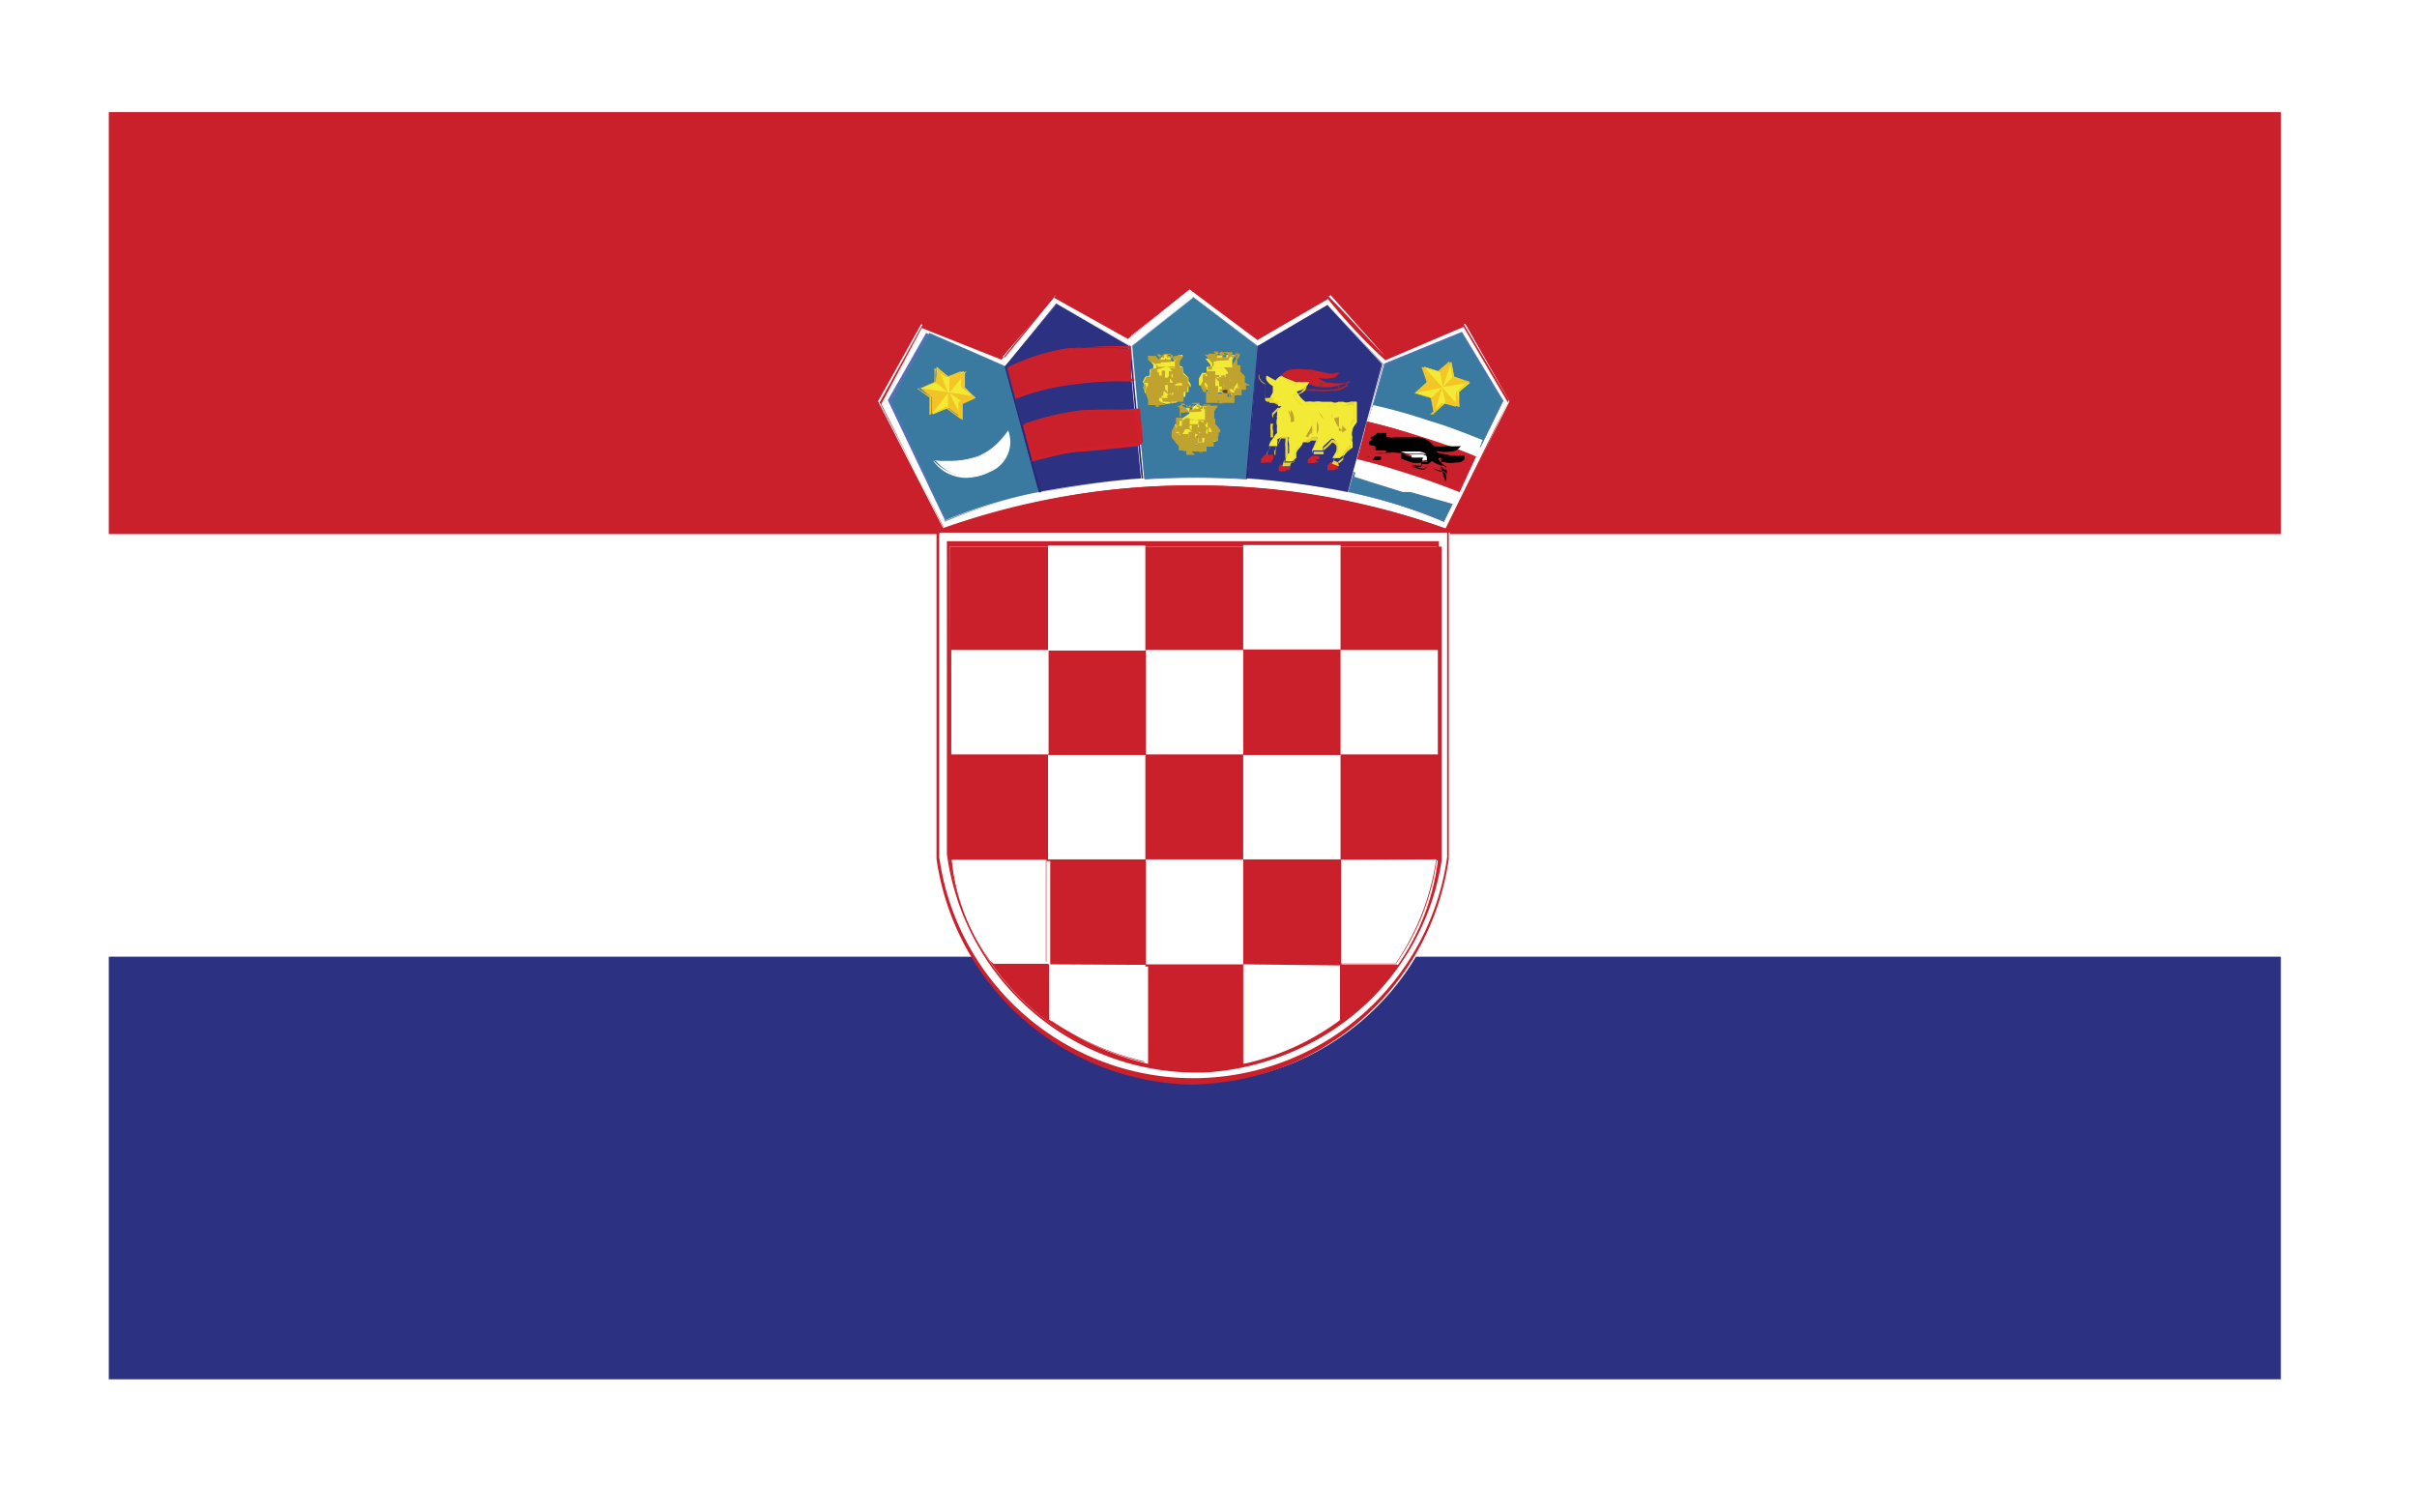 <svg xmlns="http://www.w3.org/2000/svg" xmlns:xlink="http://www.w3.org/1999/xlink" viewBox="0 0 44.21 27.66"><defs><clipPath id="clip-path"><rect x="1.99" y="2.05" width="39.73" height="23.18" fill="none"/></clipPath></defs><g id="Layer_2" data-name="Layer 2"><g id="Flags"><rect width="44.21" height="27.66" fill="#fff"/><g id="CROATIA"><g clip-path="url(#clip-path)"><rect x="1.99" y="9.77" width="39.73" height="7.73" fill="#fff"/><rect x="1.99" y="17.5" width="39.73" height="7.73" fill="#2c3281"/><rect x="1.99" y="2.05" width="39.73" height="7.72" fill="#ca202b"/><g clip-path="url(#clip-path)"><path d="M17.25,9.66a13.62,13.62,0,0,1,4.54-.78,13.39,13.39,0,0,1,4.66.79l1.16-2.33L26.8,5.92l-1.46.6s-1-1.12-1-1.12L23,6.19,21.8,5.26l-1.15.91L19.31,5.4l-1,1.16-1.46-.63-.79,1.41Z" fill="#fff"/><path d="M26.47,9.71h0a13.76,13.76,0,0,0-4.62-.79,13.61,13.61,0,0,0-4.56.78l-1.2-2.34.79-1.43,1.5.61.94-1.15,1.38.76,1.11-.91L23,6.16l1.26-.78c.43.43,1,1.08,1.06,1.11s1-.44,1.43-.6l.85,1.43L26.47,9.71ZM16.86,6l-.74,1.39,1.15,2.29a13.11,13.11,0,0,1,4.52-.8,13.8,13.8,0,0,1,4.65.79l1.14-2.31-.81-1.38-1.43.61a10,10,0,0,1-1.05-1.12L23,6.22l-1.26-.94-1.11.92-1.38-.77-.93,1.15L16.86,6Z" fill="#ca202b"/><path d="M24.66,9l.67-2.34,1.41-.58.75,1.26L26.41,9.54A9.63,9.63,0,0,0,24.66,9Z" fill="#3a7aa0"/><path d="M26.42,9.55h0A8.94,8.94,0,0,0,24.66,9l.66-2.35,1.42-.58.76,1.26-1.08,2.2Zm.31-3.45-1.4.58L24.67,9a9.09,9.09,0,0,1,1.74.52l1.07-2.18L26.73,6.1Z" fill="#5271b5"/><path d="M20.93,8.76l-.22-2.43,1.12-.89L23,6.33,22.8,8.76a16.63,16.63,0,0,0-1.87,0Z" fill="#3a7aa0"/><path d="M22.81,8.77h0a14.56,14.56,0,0,0-1.87,0L20.7,6.33l1.12-.9,1.19.9-.2,2.44Zm-1-3.33-1.11.9.23,2.41a16.29,16.29,0,0,1,1.85,0L23,6.33l-1.18-.89Z" fill="#5271b5"/><path d="M17.31,9.54,16.25,7.32,17,6.09l1.46.64L19,9a9.09,9.09,0,0,0-1.72.52Z" fill="#3a7aa0"/><path d="M17.3,9.55,16.24,7.32l.7-1.23,1.47.63L19,9a10.11,10.11,0,0,0-1.73.53ZM17,6.1l-.69,1.23,1,2.2A9.29,9.29,0,0,1,19,9L18.4,6.73,17,6.1Z" fill="#5271b5"/><path d="M17.08,8.42a1.76,1.76,0,0,0,.83-.07,1.27,1.27,0,0,0,.53-.48.59.59,0,0,1-.33.76.8.8,0,0,1-1-.21Z" fill="#fff"/><path d="M17.7,8.74a.74.74,0,0,1-.63-.31h.27a1.53,1.53,0,0,0,.56-.09,1.1,1.1,0,0,0,.51-.44h0a1,1,0,0,1-.5.45,1.64,1.64,0,0,1-.83.08.87.87,0,0,0,1,.2.6.6,0,0,0,.35-.58.53.53,0,0,1-.34.58.88.88,0,0,1-.42.11Z" fill="#fff"/><path d="M22.14,6.71l-.07,0v.11l-.08,0-.06.1,0,0s0,.07,0,.07l0,0,0,.06h.06v.07h.08l.08.06v0h.15l.21,0,0,0V7.23h.11v-.1h.06V7h0V7l0,0V6.87l-.08-.08,0-.11-.06,0V6.58l.06-.09v0h-.06l-.05,0h-.06v0l0,.05h-.07V6.5l-.1,0-.08.06v.07h0l0-.07-.08,0h-.05v0l.09.11Z" fill="#f3ea36"/><path d="M22.36,7.37l-.15,0v0l-.07,0h-.08l0-.08h0l0-.14,0,0,0,0L22,6.85l.09,0,0-.09.08,0V6.64l-.07-.08V6.47h.06l.08,0,0,.07V6.51l.1-.08.12.05v.09l0,0v0s0,0,.07-.06l0,0h.08v.06l-.07.1v.06s0,0,0,0l0,.13.08.07.05.17-.07,0,0,.08-.08,0v.08l-.13,0,0,0,0,0-.24,0Zm-.05,0,.07,0,.2,0V7.23l.13,0V7.13l.08,0,0-.08.08,0L22.77,7V6.88l-.08-.08,0-.12c-.06,0-.06,0-.06,0V6.58l.06-.1h0l0,0-.06,0,0,.05-.09,0,0-.09-.09,0-.06,0v.06h0l-.06,0-.06-.07-.07,0v0l.07.1v.07l-.07,0v.1l-.09,0L22,7S22,7,22,7s0,0,0,0l0,.07h0l0,.09h.07l.09.06v0Z" fill="#c0a22e"/><path d="M22.73,7.13v0Z" fill="none"/><path d="M22.78,7l0,0Z" fill="none"/><path d="M22,7h.09l0,.08,0,0v.14h0V7.18h.07v.14h.09l0,0h.05l0,0v0l0,0,0,.06h.06l0,0,0-.07.09,0,0,.06h0l0-.07V7l.07-.08h.09v0l-.09-.08,0-.12-.05,0h-.08l.07.09v0l0,0V7h-.06v.08l0,0v.07s-.05.05-.05.05h-.07l0,0V7.14h0V7.06l-.05,0V7l0,0V7l0,0V6.84h0l0,0v0l0,0h-.06l-.06,0v.11l-.07,0L22,7Z" fill="#c0a22e"/><path d="M22.22,7.35V7.18l-.05,0v.07l-.05,0,0-.16L22.05,7,22,7l0,0,0-.12.08,0s0-.08,0-.09l.07,0h.08l0,.1h0l0,0h0l0,0v.09l-.09,0L22,7h.1l0,.09,0,.18V7.18l.09,0,0,.14h.07v0Zm.29,0c-.06-.07-.06-.08-.06-.08l0,0h0v0l0,0,.05.07,0,0h0V7.21h0l0,0h-.09c-.06,0-.06,0-.06-.06V7.14s0,0,0-.07l-.05,0V7h0V7s0,0,0-.11v0h.06l0,0h-.07v.07l.08.07V7h0a.19.19,0,0,1,0,.07s0,.07,0,.07l0,0h.05s0,0,0,0,0-.07,0-.07l0,0V7s0,0,.08,0l0-.2,0-.07.07,0,.08,0,0,.12.09.08v0l-.1,0L22.64,7v.12h0s0,0,0,.06l-.05,0-.05-.06-.06,0,.06.08-.07,0ZM22.57,7v.07l0,0c0,.06,0,.08,0,.08l.09-.06,0,0h0V7Zm0-.33-.06,0,.07,0,0,.22,0,0,.1,0-.1-.09,0-.12,0,0Z" fill="#c0a22e"/><path d="M22.33,7.13l.05,0v0h.07s0,0,0,0h0v.06h.11s0,0,0,0l-.1,0-.07,0Z" fill="#614022"/><path d="M22.31,7.18l0-.06.05,0,0-.06h.07l0,0v.05h.1s0,0-.12,0l-.08.06Z" fill="#c0a22e"/><path d="M22.61,6.81l-.07.05,0,.07h0l-.07-.07h-.07l0,.09h0l-.08-.08v0h.18V6.75l-.05,0h.1l0,0v.08h.15Z" fill="#c0a22e"/><path d="M22.31,7h0l-.09-.1v0h.2l0-.06h0s0,0,.08,0h.07l-.09.06v.06l.18,0-.09.14h0l-.06-.08h-.06s0,.07,0,.08Zm.08-.14-.19,0,.1.08s0,0,0-.08h.06Z" fill="#c0a22e"/><path d="M22.28,6.86h0v0s0,0,0,0h0v0h0Z" fill="#614022"/><path d="M22.48,6.85h0a0,0,0,0,1,0,0h0v0h0v0s0,0,0,0Z" fill="#614022"/><path d="M22.2,6.73h0l0,0a.42.42,0,0,1,.17,0,.77.77,0,0,1,.22,0,.75.75,0,0,1-.2,0,.48.48,0,0,0-.18,0Z" fill="#c0a22e"/><polygon points="22.21 6.58 22.16 6.58 22.09 6.5 22.12 6.51 22.17 6.53 22.21 6.58" fill="#c0a22e"/><polygon points="22.25 6.61 22.16 6.61 22.03 6.48 22.19 6.52 22.25 6.61 22.25 6.61" fill="#c0a22e"/><polygon points="22.54 6.55 22.66 6.46 22.62 6.46 22.57 6.5 22.52 6.51 22.54 6.55" fill="#c0a22e"/><polygon points="22.54 6.55 22.66 6.46 22.62 6.46 22.57 6.5 22.52 6.51 22.54 6.55" fill="none"/><polygon points="22.46 6.57 22.27 6.58 22.28 6.56 22.35 6.55 22.35 6.52 22.38 6.52 22.39 6.55 22.46 6.56 22.46 6.57" fill="#c0a22e"/><polygon points="22.25 6.6 22.26 6.55 22.35 6.53 22.31 6.56 22.36 6.55 22.36 6.53 22.46 6.54 22.48 6.57 22.47 6.59 22.25 6.6 22.25 6.6" fill="#c0a22e"/><polygon points="22.45 6.5 22.39 6.5 22.39 6.47 22.45 6.5" fill="#c0a22e"/><polygon points="22.45 6.5 22.39 6.5 22.39 6.47 22.45 6.5" fill="none"/><polygon points="22.34 6.47 22.34 6.5 22.27 6.52 22.34 6.47" fill="#c0a22e"/><polygon points="22.34 6.47 22.34 6.5 22.27 6.52 22.34 6.47" fill="none"/><polygon points="21.98 7.11 22.01 7.03 21.99 6.98 21.96 7.06 21.98 7.11" fill="#c0a22e"/><polygon points="21.98 7.11 22.01 7.03 21.99 6.98 21.96 7.06 21.98 7.11" fill="none"/><polygon points="22.05 7.16 22.09 7.07 22.01 7.14 22.05 7.16" fill="#c0a22e"/><polygon points="22.05 7.18 22 7.16 22.07 7.05 22.03 7.15 22.05 7.16 22.03 7.15 22.07 7.05 22.05 7.18 22.05 7.18" fill="#c0a22e"/><polygon points="21.09 6.74 21.03 6.76 21.03 6.87 20.95 6.89 20.9 6.99 20.93 7.02 20.91 7.1 20.93 7.12 20.94 7.19 21 7.19 21.02 7.27 21.1 7.28 21.17 7.33 21.18 7.37 21.27 7.37 21.33 7.39 21.53 7.36 21.56 7.32 21.56 7.26 21.68 7.26 21.69 7.17 21.74 7.17 21.74 7.06 21.79 7.07 21.77 7.01 21.74 6.97 21.74 6.91 21.65 6.82 21.63 6.71 21.57 6.69 21.57 6.61 21.63 6.52 21.63 6.49 21.57 6.49 21.52 6.52 21.47 6.53 21.47 6.55 21.48 6.61 21.42 6.61 21.41 6.53 21.32 6.48 21.23 6.54 21.22 6.61 21.18 6.62 21.14 6.56 21.06 6.53 21.02 6.53 21.02 6.58 21.1 6.68 21.09 6.74" fill="#f3ea36"/><path d="M21.32,7.41l-.16,0v0l-.07,0H21l0-.09h0l-.05-.14a.17.17,0,0,0,0-.05l0,0,.06-.1.09,0,0-.09.07,0V6.68L21,6.59V6.51h.06l.08,0,.06.07V6.54l.1-.07.11,0v.1l0,0v0s0,0,.07-.06l0,0h.08v0l-.07.1v.07s0,0,0,0l0,.13.08.08.06.16-.08,0,0,.09h-.07v.08l-.12,0v0l0,.06-.23,0Zm-.05-.06.06,0,.2,0,0,0v0l.12,0V7.17l.07,0,0-.09h.07L21.73,7V6.91l-.09-.07,0-.12-.06,0V6.61l.07-.1h-.05l0,0h-.07c0,.06,0,.06,0,.07h-.08l0-.09-.09,0s-.06,0-.07,0,0,.06,0,.06v0h0l-.07-.07-.06,0,0,0,.07.09v.08l-.08,0,0,.09-.1,0,0,.09s0,0,0,.09v0l0,.07h0l0,.09h.07l.1.06v0Z" fill="#c0a22e"/><path d="M21.69,7.16l0-.06Z" fill="none"/><path d="M21.73,7.06l0,0Z" fill="none"/><path d="M20.93,7H21v.08l0,0v.16h0V7.22h.07v.16h.07s0,0,0,0h0l0,0,0,0,0,0,0,.06h.06l0,0V7.24l.08,0,0,.06h0s0-.07,0-.07V7.05L21.64,7h.09v0l-.09-.08,0-.11-.05,0v0H21.5l.06.08v.06h0V7h-.07V7.1l0,0,0,.08s0,0,0,0h-.07l-.05,0V7.17h0l0-.06,0,0V7l-.06,0V7h0v-.1h0l0,0V6.78l0,0h0l-.06,0v.11L21,6.9,20.91,7Z" fill="#c0a22e"/><path d="M21.17,7.39V7.21l-.05,0V7.3l-.05,0,0-.17L21,7l-.08,0,0,0,.05-.11.08,0a.25.25,0,0,1,0-.08l.07,0h.08l0,.1,0,0,0,0h0l-.05,0v.1l-.09,0,0,.08H21l0,.1,0,.18V7.21l.09,0,0,.14v0l.08,0v0Zm.29,0-.06-.07h0v0l.05,0,0,.07,0,0h0l0-.09.1-.07,0,0h0V7.05l0,0-.06,0s0,.07,0,.07l-.05,0c0,.09,0,.09,0,.09l0,0h-.08l-.07-.06V7.17s0,0-.05-.06l0,0V7h0V7s0,0,0-.12v0h.06l0,0h-.07s0,.06,0,.07l.08.06v.05l0,0a.21.21,0,0,1,0,.06.12.12,0,0,1,.05.08l0,0h0s0,0,0,0,0-.06,0-.06l0,0V7s0,0,.09,0l0-.2-.06-.07.07,0h.08l0,.12.08.09V7l-.1,0-.06.08v.12h0l0,.06h0l-.05,0,0-.07-.07.06.06.08-.07,0Zm.1-.67-.06,0,.07,0,0,.22,0,0,.1,0-.1-.09,0-.12Z" fill="#c0a22e"/><path d="M21.29,7.16l.05,0v0l-.05,0h.12l0,0,0,0v0h.1v0l-.11,0-.07,0Z" fill="#614022"/><path d="M21.26,7.21l0,0,0,0v0h0l.05,0h0l0,0v0h.1s0,0-.13,0l-.08,0Z" fill="#c0a22e"/><path d="M21.56,6.85l-.07.05,0,.07h0l-.06-.08h-.07l0,.1h0l-.07-.07,0,0h.18V6.78h.06l0,0v.07h.21Z" fill="#c0a22e"/><path d="M21.27,7h0l-.09-.09,0,0h.2V6.79h0s0,0,.08,0h.06l-.09.06v.06l.18,0L21.46,7h0l-.06-.08h0l0,.08Zm.07-.13h-.19l.1.09a.41.41,0,0,0,0-.09h.05Z" fill="#c0a22e"/><path d="M21.24,6.89h0v0h-.05v0Z" fill="#614022"/><path d="M21.43,6.88h0v0h0v0Z" fill="#614022"/><path d="M21.15,6.76h0v0l.18-.05a.71.71,0,0,1,.21,0,.68.68,0,0,1-.2,0l-.18,0Z" fill="#c0a22e"/><polygon points="21.17 6.62 21.12 6.62 21.04 6.54 21.08 6.54 21.13 6.57 21.17 6.62" fill="#c0a22e"/><polygon points="21.2 6.64 21.12 6.64 20.98 6.51 21.14 6.54 21.2 6.64 21.2 6.64" fill="#c0a22e"/><polygon points="21.49 6.59 21.61 6.5 21.57 6.49 21.52 6.53 21.47 6.54 21.49 6.59" fill="#c0a22e"/><polygon points="21.49 6.59 21.61 6.5 21.57 6.49 21.52 6.53 21.47 6.54 21.49 6.59" fill="none"/><polygon points="21.42 6.61 21.23 6.61 21.23 6.59 21.3 6.58 21.31 6.56 21.33 6.56 21.34 6.58 21.41 6.59 21.42 6.61" fill="#c0a22e"/><polygon points="21.21 6.63 21.21 6.59 21.3 6.57 21.26 6.59 21.32 6.59 21.32 6.57 21.42 6.58 21.43 6.61 21.42 6.62 21.21 6.63 21.21 6.63" fill="#c0a22e"/><polygon points="21.41 6.53 21.34 6.54 21.34 6.5 21.41 6.53" fill="#c0a22e"/><polygon points="21.41 6.53 21.34 6.54 21.34 6.5 21.41 6.53" fill="none"/><polygon points="21.3 6.5 21.29 6.54 21.23 6.54 21.3 6.5" fill="#c0a22e"/><polygon points="21.3 6.5 21.29 6.54 21.23 6.54 21.3 6.5" fill="none"/><polygon points="20.94 7.15 20.97 7.07 20.94 7.01 20.91 7.09 20.94 7.15" fill="#c0a22e"/><polygon points="20.94 7.15 20.97 7.07 20.94 7.01 20.91 7.09 20.94 7.15" fill="none"/><polygon points="21 7.19 21.04 7.1 20.96 7.17 21 7.19" fill="#c0a22e"/><polygon points="21.01 7.22 20.96 7.19 21.03 7.09 20.98 7.19 21 7.19 20.98 7.18 21.03 7.09 21.01 7.22 21.01 7.22" fill="#c0a22e"/><path d="M22.82,8.75,23,6.33l1.28-.75,1,1.08L24.65,9a15.62,15.62,0,0,0-1.83-.25Z" fill="#2c3281"/><path d="M24.65,9h0a12.13,12.13,0,0,0-1.82-.25L23,6.33l1.29-.75,1,1.08L24.65,9Zm-.34-3.42L23,6.33l-.21,2.42A12.13,12.13,0,0,1,24.64,9l.66-2.34-1-1.07Z" fill="#2b2876"/><path d="M21.63,7.65l-.06,0v.11l-.08,0,0,.1,0,0,0,.08,0,0,0,.07h.05v.07l.08,0,.09.05v0h.09l.06,0,.2,0,0,0V8.17h.12V8.08h.06V8h0v0l0,0V7.82l-.09-.09,0-.11-.05,0V7.52l.06-.09v0h-.06l0,0H22v0l0,0H22V7.44l-.1-.05-.09.06v.07h-.05l0-.06-.08,0h0v0l.08.1Z" fill="#f3ea36"/><path d="M21.86,8.32l-.16,0V8.24l-.06,0-.08,0,0-.08h0L21.43,8V7.89l.05-.1.09,0,0-.09.08,0v0l-.07-.09V7.41h.05l.09,0,0,.07V7.45l.1-.08.12,0v.09h0l0,0s0,0,.08-.06l0,0h.09v0l-.07.1v.06h0l0,.13.08.08.06.16-.07,0,0,.08-.08,0v.08l-.13,0v0l0,.06-.23,0Zm-.05-.06.06,0,.2,0,0,0V8.17l.13,0V8.07h.08l0-.09.07,0-.06,0V7.82l-.08-.08,0-.12s0,0,0,0V7.52l.07-.1h-.05l0,0H22l0,.06-.08,0,0-.09-.08,0-.06,0v.06h0l-.06,0-.06-.07-.07,0,0,0,.08.09v.08l-.07,0v.09l-.09,0,0,.09s0,0,0,.07,0,0,0,0l0,.07h0l0,.08h.06l.09.06v0l.07,0Z" fill="#c0a22e"/><path d="M22.23,8.07l0-.06Z" fill="none"/><path d="M22.28,8l0,0Z" fill="none"/><path d="M21.47,7.92h.1V8l0,0v.15l0,0V8.13h.07v.12h0v0h.08l0,0h0l0,0v0l0,0,0,.06h.06l0,0,0-.07.08-.05,0,.06h0l0-.07V8l.07-.08h.09v0l-.09-.08,0-.12-.05,0H22l.06.08v.06h0v.15h-.07V8l0,0,0,.08,0,0h-.07l0,0V8.08h0V8l-.06,0v0l0,0v0h0s0-.1,0-.1h0l0,0v0l0,0h-.07l-.05,0v.11l-.08,0-.05.09Z" fill="#c0a22e"/><path d="M21.72,8.3V8.12l-.05,0v.07l-.06,0V8l-.05-.1-.08,0,0,0,.05-.11.09,0a.25.25,0,0,1,0-.08s.06-.05.06-.06h.08l0,.1,0,0,0,0h0l0,0s0,0,0,.1l-.08,0-.05.09h.11l0,.09,0,.18V8.12l.09,0,0,.14h.08v0l-.11,0Zm.28,0-.06-.08,0,.07-.05,0h0l0,0v0l0,0v0l0,0,.06,0,0,.07,0,0h0l0-.09.1-.06,0,0h0V8l0,0-.05,0V8l0,.05c0,.09,0,.09-.05.09s0,0,0,0h-.09l-.07-.06V8.08s0,0,0-.07l0,0V8h0v0s0,0,0-.12v0h.06l0,0h-.06v.06s0,0,0,.06h0V8h0a.25.25,0,0,1,0,.07s0,.08,0,.08l0,0H22c0-.05,0-.05,0-.05S22,8,22,8l0,0V7.93s0,0,.09,0l0-.2,0-.07.06,0h.08l0,.13.09.07v.05l-.11,0L22.14,8v.12h0l0,.06,0,0-.05-.07L22,8.16l.05.08-.07,0Zm.1-.67-.06,0,.07.05,0,.22,0,0,.11,0-.11-.09,0-.12Z" fill="#c0a22e"/><path d="M21.83,8.07l.05,0V8h-.05l0,0H22s0,0,0,0l0,0V8l.1,0v0l-.11,0-.07,0Z" fill="#614022"/><path d="M21.8,8.12l0,0,.06,0,0,0h0l.05,0h0l0,0V8H22s0,0-.12,0l-.09,0Z" fill="#c0a22e"/><path d="M22.1,7.76l-.06,0,0,.07h0l-.06-.08h-.07l0,.1h0l-.08-.08,0,0h.18V7.69h.06l0,0v.07h.21Z" fill="#c0a22e"/><path d="M21.81,7.91h0l-.09-.09,0-.06h.2l0-.06h0s0,0,.08,0H22l-.09.06v.06l.19,0-.1.15h0l-.07-.08h0s0,.07,0,.07l0,0Zm.08-.13h-.2l.11.09a.42.42,0,0,1,0-.09h.06Z" fill="#c0a22e"/><path d="M21.78,7.8h0v0h0v0Z" fill="#614022"/><path d="M22,7.79h0v0h0v0Z" fill="#614022"/><path d="M21.69,7.68l0,0v0l.18,0a.7.7,0,0,1,.21,0,.69.69,0,0,1-.2,0,.37.37,0,0,0-.18,0Z" fill="#c0a22e"/><polygon points="21.71 7.53 21.66 7.53 21.58 7.44 21.62 7.45 21.68 7.48 21.71 7.53" fill="#c0a22e"/><polygon points="21.75 7.54 21.66 7.54 21.53 7.42 21.68 7.45 21.75 7.54 21.75 7.54" fill="#c0a22e"/><polygon points="22.03 7.5 22.15 7.41 22.11 7.4 22.07 7.44 22.01 7.44 22.03 7.5" fill="#c0a22e"/><polygon points="22.03 7.5 22.15 7.41 22.11 7.4 22.07 7.44 22.01 7.44 22.03 7.5" fill="none"/><polygon points="21.96 7.51 21.77 7.52 21.77 7.5 21.85 7.49 21.85 7.47 21.87 7.47 21.89 7.49 21.96 7.5 21.96 7.51" fill="#c0a22e"/><polygon points="21.75 7.54 21.75 7.5 21.84 7.48 21.8 7.5 21.86 7.5 21.85 7.48 21.96 7.48 21.98 7.51 21.96 7.53 21.75 7.54 21.75 7.54" fill="#c0a22e"/><polygon points="21.95 7.44 21.89 7.44 21.88 7.41 21.95 7.44" fill="#c0a22e"/><polygon points="21.95 7.44 21.89 7.44 21.88 7.41 21.95 7.44" fill="none"/><polygon points="21.84 7.41 21.84 7.44 21.77 7.45 21.84 7.41" fill="#c0a22e"/><polygon points="21.84 7.41 21.84 7.44 21.77 7.45 21.84 7.41" fill="none"/><polygon points="21.48 8.06 21.51 7.98 21.48 7.92 21.45 8 21.48 8.06" fill="#c0a22e"/><polygon points="21.48 8.06 21.51 7.98 21.48 7.92 21.45 8 21.48 8.06" fill="none"/><polygon points="21.55 8.1 21.58 8 21.51 8.09 21.55 8.1" fill="#c0a22e"/><polygon points="21.55 8.13 21.5 8.1 21.57 8 21.52 8.1 21.55 8.1 21.53 8.1 21.57 7.99 21.55 8.13 21.55 8.13" fill="#c0a22e"/><path d="M23.14,8.32l-.07.08v.06h.13s.06,0,.06,0,0,0,0-.07Z" fill="#ca202b"/><path d="M23.07,8.47V8.4l.07-.08.15,0v.07h0a.08.08,0,0,1-.07.05Z" fill="#d2202b"/><path d="M23.46,8.5l-.06,0V8.6h.12s0,0,.06,0a.06.06,0,0,0,0,0Z" fill="#ca202b"/><path d="M23.51,8.62h-.12V8.54l.07,0,.14,0,0,.05h0s0,0-.07,0Z" fill="#d2202b"/><path d="M24,8.35l-.06.06v.05h.13s0,0,.05,0a.07.07,0,0,0,0,0Z" fill="#ca202b"/><path d="M24.05,8.47h-.13V8.41L24,8.34l.13,0v.06h0s0,0-.06,0Z" fill="#d2202b"/><path d="M24.35,8.46l-.07.06v.06l.13,0s.05,0,.06,0,0,0,0-.05Z" fill="#ca202b"/><path d="M24.42,8.6h-.14V8.52l.06-.06.15,0v.06s0,0-.06,0Z" fill="#d2202b"/><path d="M23.45,6.87,23.7,7c.05,0,.15,0,.19,0s.12.06.18.07a1,1,0,0,0,.34,0,.79.79,0,0,0,.27-.1V7h-.05a.71.71,0,0,1-.29,0c-.08,0-.1,0-.23-.09l0,0a.56.56,0,0,0,.26,0,.43.43,0,0,0,.13-.09v0h-.05a.29.29,0,0,1-.19,0A2.18,2.18,0,0,1,24,6.76c-.06,0-.06,0-.11,0a1.2,1.2,0,0,0-.28,0,.31.31,0,0,0-.18.11Z" fill="#ca202b"/><path d="M24.35,7.15a1.11,1.11,0,0,1-.29,0l-.09,0a.2.2,0,0,0-.08,0,.26.26,0,0,0-.18,0l-.26-.16a.25.25,0,0,1,.17-.13,1,1,0,0,1,.29,0H24a.11.11,0,0,0,.06,0l.1,0a.24.24,0,0,0,.12,0,.24.24,0,0,0,.19,0h0l0,0a.14.14,0,0,1-.1.06.22.22,0,0,1-.15,0h0a.33.33,0,0,0,.15,0l.09-.06,0,0a.49.49,0,0,1-.23,0,.5.5,0,0,1-.13,0l-.09,0s-.05,0-.06,0l-.05,0a.89.89,0,0,0-.28,0,.24.24,0,0,0-.15.09l.23.17s.09,0,.18,0l.09,0,.09,0a1.46,1.46,0,0,0,.34,0,.48.48,0,0,0,.22-.08V7a.59.59,0,0,1-.29,0l-.11,0L24.1,7h0l.11,0,.1,0a.71.71,0,0,0,.28,0h.06l0,.06a.54.54,0,0,1-.22.09Z" fill="#b92026"/><path d="M23.5,6.83s.05,0,.07,0l0,0s0,0,0,0,0,0-.05,0Z" fill="#82373c"/><path d="M23.5,6.83s.05,0,.07,0l0,0s0,0,0,0,0,0-.05,0Z" fill="none"/><path d="M23.71,7a.14.14,0,0,0,0-.06.13.13,0,0,0,0,0l.05,0a.64.64,0,0,1,0,.07Z" fill="#82373c"/><path d="M23.71,7a.14.14,0,0,0,0-.06.13.13,0,0,0,0,0l.05,0a.64.64,0,0,1,0,.07Z" fill="none"/><path d="M23.76,6.75a.1.1,0,0,1,0,.06.35.35,0,0,0,0,.06s0,0,0-.06,0,0,0-.06Z" fill="#82373c"/><path d="M23.76,6.75a.1.1,0,0,1,0,.06.35.35,0,0,0,0,.06s0,0,0-.06,0,0,0-.06Z" fill="none"/><polygon points="23.96 6.76 23.98 6.88 23.99 6.77 23.96 6.76" fill="#82373c"/><polygon points="23.96 6.76 23.98 6.88 23.99 6.77 23.96 6.76" fill="none"/><path d="M23.92,7V7l0-.06a.21.21,0,0,1,0,.06.11.11,0,0,1,0,.06Z" fill="#82373c"/><path d="M23.92,7V7l0-.06a.21.21,0,0,1,0,.06A.11.11,0,0,1,23.92,7Z" fill="none"/><path d="M24.13,7a.26.26,0,0,1,0,.07s0,0,0,0,.05,0,.05,0a.11.11,0,0,0,0-.07Z" fill="#82373c"/><path d="M24.13,7a.26.26,0,0,1,0,.07s0,0,0,0,.05,0,.05,0A.11.11,0,0,0,24.13,7Z" fill="none"/><path d="M24.17,6.92s0-.06,0-.09h0s0,0,0,.08Z" fill="#82373c"/><path d="M24.17,6.92s0-.06,0-.09h0S24.16,6.89,24.17,6.92Z" fill="none"/><path d="M24.31,6.9V6.84h0v0l0,0Z" fill="#82373c"/><path d="M24.31,6.9V6.84h0v0Z" fill="none"/><path d="M24.3,7l0,0s0,0,0,0h0a.06.06,0,0,0,0,0s0,0,0,0Z" fill="#82373c"/><path d="M24.34,7.14h0V7.08l0,0h0l0,0s0,0,0,0h0a.09.09,0,0,0,0,0l0,0s0,0,0,0a.08.08,0,0,1,0,.06Z" fill="#83363c"/><polygon points="24.47 7.04 24.48 7.11 24.5 7.1 24.49 7.04 24.47 7.04" fill="#82373c"/><polygon points="24.47 7.04 24.48 7.11 24.5 7.1 24.49 7.04 24.47 7.04" fill="none"/><path d="M23.43,6.88a.27.27,0,0,0-.1.08l-.16-.09a.09.09,0,0,0,0,.09.27.27,0,0,0,.11.1.83.83,0,0,1,0,.12,1.29,1.29,0,0,0-.06.12s0,.06,0,.07h.16a.11.11,0,0,0,0,.06h0s0,0,0,0h.06l0,0-.08.08s0,.08,0,.08a.09.09,0,0,0,0,.06s0,0,0,0a.22.22,0,0,0,0,.14.51.51,0,0,0,0,.13.17.17,0,0,0-.06.08s-.07.07-.09.16l.15,0s0,0,0-.05a.09.09,0,0,0,0-.07A1.74,1.74,0,0,0,23.43,8a.13.13,0,0,1,.08,0l.07,0a.29.29,0,0,0,0,.14v.15s-.05,0-.07.15l.13,0a.27.27,0,0,1,.07-.06V8.3c0-.07.12-.14.12-.21h.07l.05,0s0,0,0,0L24,8s0,0,0,0a.17.17,0,0,0,.1,0L24,8.24s0,0,0,0,0,0,0,0l.13,0v0l.07,0s0,0,0-.07l.16-.15a.11.11,0,0,1,.08.07.34.34,0,0,1,0,.17l-.07.12,0,0,.13,0,.08-.06V8.34a.46.46,0,0,1,.16-.15v-.1s0,0,0,0a.14.14,0,0,1,0-.09l0,0a.18.18,0,0,1,0-.13c0-.06.07-.12.08-.15V7.6a.05.05,0,0,1,0,0l0,0,0,0V7.35s0,0,0,0a.07.07,0,0,0-.05,0l-.07,0a.19.19,0,0,1-.13,0h-.09a.13.13,0,0,1-.12,0h-.06l-.06,0h-.06a.36.36,0,0,0-.15,0,.44.44,0,0,0-.15,0h0a.49.49,0,0,1-.16-.19.32.32,0,0,0,.23-.17H23.7Z" fill="#f3ea36"/><path d="M23.6,8.53l-.14,0a.2.2,0,0,1,.05-.13V8.18a.29.29,0,0,1,0-.1l0-.06-.08,0a.75.75,0,0,1-.1.17.16.16,0,0,1,0,.07l0,.06-.15,0a.23.23,0,0,1,.05-.13l0-.07s0,0,0-.06a.24.24,0,0,1,0,.07.17.17,0,0,1,0,.07.19.19,0,0,0-.06.12l.14,0,0,0s0,0,0-.07A1.74,1.74,0,0,0,23.42,8a.13.13,0,0,1,.14,0,.1.1,0,0,1,0,.07.14.14,0,0,0,0,.09v.15a.34.34,0,0,0-.07.15l.12,0a.1.1,0,0,1,.05,0l0-.17a.53.53,0,0,1,.06-.1.2.2,0,0,0,.07-.11h0a.23.23,0,0,1-.06.12.24.24,0,0,0-.06.09v.16s-.06,0-.07.06Zm.89,0-.13-.05.09-.15a.81.81,0,0,0,0-.17.25.25,0,0,0-.08-.07,1.06,1.06,0,0,1-.16.15l0,.07s0,0-.05,0l0,0-.13,0,0-.05v0l.11,0v0l.07,0,0-.07a.71.71,0,0,0,.15-.15.14.14,0,0,1,.11.07.48.48,0,0,1,0,.18l-.08.13.11.05.07-.06V8.34a.47.47,0,0,1,.14-.14.72.72,0,0,0,0-.11.14.14,0,0,1,0-.12s0-.1,0-.16a.17.17,0,0,1,.06-.11s0,0,0,0V7.6s0-.07,0-.08l0-.17h-.07l-.07.06h-.22a.2.2,0,0,1-.13,0h0l-.06,0h-.06l-.12,0h-.18l-.05,0a.52.52,0,0,1-.16-.19c.14,0,.19-.09.23-.17H23.7l-.27-.17a.24.24,0,0,0-.08.06h0a.22.22,0,0,1,.09-.07l.27.18h.19c0,.11-.09.15-.23.19a.88.88,0,0,0,.16.17h.05a.24.24,0,0,1,.13,0,.51.51,0,0,1,.16,0h.06l.06,0h.06a.11.11,0,0,0,.11,0h.1a.19.19,0,0,0,.13,0l.07,0a0,0,0,0,1,0,0s0,0,0,0V7.5l0,.06v.1l0,0a.16.16,0,0,0-.05.1s0,.11,0,.13a.35.35,0,0,0,0,.12s0,0,0,.12a.73.73,0,0,0-.15.17v.08l-.09.07ZM24,8.29h0V8.23l.11-.17s-.05,0-.07,0l-.06,0s-.08.06-.1,0h0L24,8l0,0h.1L24,8.29ZM23.29,8a.34.34,0,0,1,0-.11.22.22,0,0,1,0-.14s-.05,0-.05,0,0,0,0,0v0h0l0,0a.48.48,0,0,0,0,.12V8l0,0Zm0-.35s0,0,0-.06l.07-.07.07-.06h-.06v0h0l0,0,0,0-.1.1a.11.11,0,0,0,0,.05Zm.09-.24,0,0a.15.15,0,0,1,0-.06H23.2c-.07,0-.06-.06-.06-.08a.15.15,0,0,1,0-.06s0,0,0-.06a.42.42,0,0,0,0-.12.22.22,0,0,1-.1-.09.08.08,0,0,1,0-.1l.11,0-.11,0a.11.11,0,0,0,0,.08.32.32,0,0,0,.1.1.35.35,0,0,1,0,.12.43.43,0,0,1,0,.07l0,0s0,.06,0,.07h.16l0,.09Z" fill="#e8d52a"/><path d="M23.37,7.11l.05,0s0,0,0,0h0l.05,0s0,0-.06,0l-.09,0Z" fill="#624f1f"/><path d="M23.45,7.16l-.09,0h0l.08,0,0,0h0l-.08,0,.07,0h0l.05,0h0l-.07,0Z" fill="#624f1f"/><path d="M23.47,7.74h0a.54.54,0,0,0,0-.15.44.44,0,0,1,0,.15Z" fill="#c0a22e"/><path d="M23.47,7.74h0a.54.54,0,0,0,0-.15A.44.44,0,0,1,23.47,7.74Z" fill="none"/><path d="M23.78,7.74h0a.08.08,0,0,0,0,0s0-.08,0-.09h0s0,.13,0,.14Z" fill="#c0a22e"/><path d="M23.78,7.74h0a.08.08,0,0,0,0,0s0-.08,0-.09h0S23.77,7.73,23.78,7.74Z" fill="none"/><path d="M24,7.72h0s0-.13,0-.14,0,0,0,.06a.81.81,0,0,0,0,.09Z" fill="#c0a22e"/><path d="M24,7.72h0s0-.13,0-.14,0,0,0,.06A.81.81,0,0,0,24,7.72Z" fill="none"/><path d="M23.92,8h0L24,7.88s0-.11,0-.11a.79.79,0,0,1-.05.1.67.67,0,0,0-.06.11Z" fill="#c0a22e"/><path d="M23.93,8h0s0,0,0-.12l0-.07h0l0,.08c0,.07-.06.09-.06.1h0L24,7.92a.34.34,0,0,0,0-.12s0,.09,0,.09l-.09.1Z" fill="#c0a22e"/><path d="M24.09,7.93s0-.09,0-.11a1,1,0,0,0,0-.12.35.35,0,0,1,0,.23Z" fill="#c0a22e"/><path d="M24.09,7.94h0s0,0,0-.07l0-.16a.26.26,0,0,1,0,.23Z" fill="#c0a22e"/><path d="M24.2,7.66a.91.91,0,0,1-.08-.13s.06.08.07.09,0,0,0,0Z" fill="#c0a22e"/><path d="M24.2,7.66a.91.91,0,0,1-.08-.13s.06.08.07.09S24.2,7.64,24.2,7.66Z" fill="none"/><path d="M24.37,7.74s0,0,0-.08a.26.26,0,0,1,0-.1h0s0,.11,0,.17Z" fill="#c0a22e"/><path d="M24.37,7.74s0,0,0-.08a.26.26,0,0,1,0-.1h0s0,.11,0,.17Z" fill="none"/><path d="M24.49,7.63a.66.66,0,0,1,0,.1,1.16,1.16,0,0,1,0,.15h0s.08,0,.07,0a.47.47,0,0,1-.1-.1.75.75,0,0,1-.06-.13Z" fill="#c0a22e"/><path d="M24.55,7.9h0V7.84l0-.1s0-.06,0-.08h0v0s0,0,0,.05l0,.07a.6.6,0,0,0,.08.08l-.09.06Z" fill="#c0a22e"/><path d="M25.1,7.45a10.52,10.52,0,0,1,1,.28,9.88,9.88,0,0,1,1,.38l-.54,1.1c-.31-.12-.61-.21-.91-.31l-.9-.27Z" fill="#fff"/><path d="M26.58,9.22h0L25.8,9l-.14,0-.61-.19-.28-.09.33-1.18a7.9,7.9,0,0,1,1,.27c.37.12.7.26,1,.38l-.54,1.12ZM25.1,7.46l-.32,1.17.28.07.61.19.14,0c.25.08.5.16.76.26l.55-1.1c-.28-.11-.62-.25-1-.36a9.82,9.82,0,0,0-1-.28Z" fill="#fff"/><path d="M25,7.71s.51.12,1,.28a10.31,10.31,0,0,1,1,.36L26.69,9c-.3-.12-.61-.23-.92-.33s-.61-.19-.93-.27Z" fill="#ca202b"/><path d="M26.7,9h0c-.29-.12-.6-.23-.92-.33a7.83,7.83,0,0,0-.93-.27L25,7.71A8.4,8.4,0,0,1,26,8c.32.1.88.31,1,.36s-.49-.19-1-.35-1-.27-1-.27l-.18.66a8.41,8.41,0,0,1,.93.26c.32.1.62.21.9.32L27,8.34h0L26.7,9Z" fill="#d2202b"/><path d="M25.07,8a.23.23,0,0,0,.12-.08h.17V8c.05,0,.07,0,.12.06l.15.06.39,0a.55.55,0,0,1,.17.05.36.36,0,0,1,.1.11l.24.05a1.14,1.14,0,0,0,.26,0s0,0,0,.06a.2.2,0,0,1-.16,0c-.12,0-.25-.06-.32,0a.31.31,0,0,0,.14.14v.17l0,0,0,0a.15.15,0,0,0,0-.13s0-.05-.08-.06a.34.34,0,0,1-.18-.08h0a.17.17,0,0,1-.08.06H26l-.17,0s0,0,0,0H26V8.45h.11c0-.09,0-.14-.14-.16h-.34v0a1.06,1.06,0,0,0-.31,0l-.15,0h0s0,0,0,0,.17,0,.21,0,0,0,0,0h-.19l-.1,0v0h.06a.66.66,0,0,0,.2,0v0a.08.08,0,0,0,0-.05h-.14c-.06,0-.05,0-.05-.07Z"/><path d="M26.44,8.81l0,0a.19.19,0,0,0,0-.13s0-.05-.07-.05a.31.31,0,0,1-.16-.07.47.47,0,0,0,.16.05.1.1,0,0,1,.08.05c0,.06,0,.11,0,.15l0,0h0l0,0V8.6a.22.22,0,0,1-.13-.14.29.29,0,0,1,.13,0,.58.58,0,0,0,.19,0,.18.18,0,0,0,.15-.06.94.94,0,0,0-.27-.06,1,1,0,0,1-.25-.06.24.24,0,0,0-.1-.1L26,8.17l-.39,0-.08,0-.07,0a.13.13,0,0,1-.06,0s0,0-.06,0V7.94h-.16a.16.16,0,0,1-.08.06c0,.05,0,.06,0,.07a.66.66,0,0,1,.14,0,.09.09,0,0,1,0,.05V8.2a.37.37,0,0,1-.21,0h0a.35.35,0,0,0,.22,0v0s-.12-.05-.15-.05-.06,0-.06-.07h0l0,0a.2.2,0,0,0,.07-.06h.19V8l.06,0s0,0,.06,0a.08.08,0,0,0,.07,0l.07,0,.39,0a.49.49,0,0,1,.17.06.5.5,0,0,1,.11.1.78.78,0,0,0,.23,0,2.3,2.3,0,0,0,.26,0h0l0,0s-.06.1-.18.1a.64.64,0,0,1-.2,0l-.1,0a.22.22,0,0,0,.12.12v.18l0,0Zm-.38-.22H26l-.18-.05s0,0,.07,0H26V8.45h.07l-.06,0v.06a.2.2,0,0,1-.13,0h-.06s.17.06.17.06h.08a.2.2,0,0,0,.06-.07h0a.19.19,0,0,1-.08.07Zm0-.16c0-.07-.05-.11-.14-.13h-.34v0h-.14l-.18,0-.08,0h-.07l-.06,0h0l0,0h.07l.08,0,.18,0h.14l0,0H26c.11,0,.13.06.15.14Zm-.91-.08.14,0-.09,0h-.12l-.1,0h0a.25.25,0,0,0,.09,0h.19s0,0,0,.06a.39.39,0,0,1-.15,0Z"/><path d="M25.82,8.42a.4.4,0,0,0,.17,0h.11c0-.09,0-.14-.14-.16h-.34v0l.2.07Z" fill="#fff"/><path d="M26,8.46h0a.48.48,0,0,1-.18,0l-.19-.07V8.3H26c.11,0,.13.06.15.14h0c0-.07-.05-.11-.14-.13h-.34v0a1.13,1.13,0,0,1,.16.06l.2,0h.08l-.08,0Z"/><path d="M19,9l-.62-2.3.95-1.14,1.31.76.23,2.43A17.6,17.6,0,0,0,19,9Z" fill="#2c3281"/><path d="M19,9h0l-.62-2.29.94-1.16,1.33.76.23,2.44c-.69.06-1.14.13-1.88.26Zm.33-3.44-.94,1.14L19.05,9a16.47,16.47,0,0,1,1.86-.25l-.23-2.42-1.31-.75Z" fill="#2b2876"/><path d="M16.84,7.1l.22.17,0,.31.29-.12.23.17,0-.28.24-.09-.19-.19,0-.28-.29.1-.21-.18,0,.27Z" fill="#f3ea36"/><path d="M17.55,7.65l-.24-.18L17,7.59l0-.32-.22-.16L17.11,7c0-.25,0-.26.05-.26l.22.17.27-.1,0,.29.2.18-.24.11,0,.29Zm-.24-.21.22.17,0-.26.25-.11-.2-.16,0-.29-.28.11-.21-.17a2.3,2.3,0,0,1,0,.26l-.29.12.23.15,0,.32.28-.14Z" fill="#f3c525"/><path d="M16.84,7.1l1,.15-.24.1-.23-.16s.21.43.2.43l-.23-.17,0-.26-.3.39,0-.31Z" fill="#f2c326"/><polygon points="17.11 6.99 17.34 7.18 17.16 6.72 17.11 6.99" fill="#f3c525"/><path d="M17.37,6.9a2.66,2.66,0,0,0,0,.28s.32-.39.31-.39l-.28.11Z" fill="#f3c525"/><path d="M26.05,6.71l.06.27-.23.21.3.09.05.28.21-.19.25.07,0-.27L26.89,7l-.29-.11-.05-.26-.21.17Z" fill="#f3ea36"/><path d="M26.23,7.58l-.06-.3-.3-.08L26.1,7,26,6.71l.3.08.21-.18a1.37,1.37,0,0,1,.05.28l.29.09-.22.2,0,.26-.26-.07-.21.21Zm-.18-.87.07.27-.24.22.3.07.06.27.2-.18.26.08-.05-.26.23-.2-.29-.09a2.56,2.56,0,0,0-.05-.27,1.62,1.62,0,0,1-.2.18l-.29-.09Z" fill="#f3c525"/><path d="M26.05,6.71l.64.73-.25-.08-.06-.27-.14.46-.06-.27.2-.19-.5.1.24-.2Z" fill="#f3c525"/><polygon points="26.34 6.79 26.39 7.08 26.55 6.62 26.34 6.79" fill="#f3c525"/><path d="M26.59,6.88l-.2.2L26.88,7l-.29-.11Z" fill="#f3c525"/><path d="M18.43,6.72a3.89,3.89,0,0,1,1.11-.34,8.77,8.77,0,0,1,1.15,0l0,.6A8.14,8.14,0,0,0,19.66,7a4.19,4.19,0,0,0-1.09.27Z" fill="#ca202b"/><path d="M18.57,7.27l-.15-.54a3.56,3.56,0,0,1,1.12-.36,8.94,8.94,0,0,1,1.07,0h.08s.06.6.06.6l-.09,0a7,7,0,0,0-1,.06,4.19,4.19,0,0,0-1.09.27Zm2.11-.94h-.07a7.18,7.18,0,0,0-1.07.06,3.64,3.64,0,0,0-1.11.34l.15.52A3.78,3.78,0,0,1,19.66,7a6,6,0,0,1,1-.07h.08s-.06-.59-.06-.59Z" fill="#d2202b"/><path d="M18.72,7.78s.17.64.17.64a7.92,7.92,0,0,1,1-.19c.33-.05.68-.08,1-.1l-.05-.62a7.51,7.51,0,0,0-1.06,0,6.28,6.28,0,0,0-1,.24Z" fill="#ca202b"/><path d="M18.88,8.42h0l-.17-.64a5.71,5.71,0,0,1,1-.25,7.34,7.34,0,0,1,1.06,0l.06.63-1,.1c-.33,0-.66.12-1,.19Zm1.5-.91a4.22,4.22,0,0,0-.64,0,5,5,0,0,0-1,.24s.11.37.17.62a9.79,9.79,0,0,1,1-.19,8.88,8.88,0,0,1,1-.09l-.06-.62Z" fill="#d2202b"/><path d="M17.18,9.74h9.34v6A4.72,4.72,0,0,1,22,19.8a4.78,4.78,0,0,1-4.83-4.09Z" fill="#fff"/><path d="M21.83,19.84a4.81,4.81,0,0,1-4.7-4.13l0-6,9.37,0,0,6A4.8,4.8,0,0,1,22,19.83Zm4.66-10.1-9.31,0,0,5.94a4.69,4.69,0,0,0,9.29,0v-6Z" fill="#ca202b"/><path d="M17.37,10h9v5.74A4.54,4.54,0,0,1,22,19.59a4.59,4.59,0,0,1-4.64-3.92Z" fill="#ca202b"/><path d="M21.83,19.62a4.61,4.61,0,0,1-4.51-4l0-5.72,9,0,0,5.77A4.58,4.58,0,0,1,22,19.62ZM26.3,10l-8.93,0,0,5.69a4.5,4.5,0,0,0,8.91,0V10Z" fill="#ca202b"/><rect x="19.17" y="9.98" width="1.78" height="1.92" fill="#fff"/><path d="M24.53,15.73v1.89h1a4.53,4.53,0,0,0,.74-1.9Z" fill="#fff"/><path d="M25.54,17.64h-1v-1.9h1.76a4.24,4.24,0,0,1-.73,1.91Zm-1-1.9v1.88h1a4.31,4.31,0,0,0,.74-1.89H24.53Z" fill="#fff"/><path d="M22.75,17.64v1.82a4.6,4.6,0,0,0,1.76-.8v-1Z" fill="#fff"/><path d="M22.74,19.47V17.64h1.77v1a4.63,4.63,0,0,1-1.77.81Zm1.76-1.83H22.75v1.8a4.82,4.82,0,0,0,1.76-.79v-1Z" fill="#fff"/><path d="M19.19,17.64v1a5,5,0,0,0,1.76.78V17.65Z" fill="#fff"/><path d="M21,19.46h0a5.17,5.17,0,0,1-1.76-.78v-1H21v1.82Zm0-1.81H19.19v1a5.21,5.21,0,0,0,1.74.78V17.65Z" fill="#fff"/><path d="M17.41,15.73a3.75,3.75,0,0,0,.72,1.87l1,0V15.73Z" fill="#fff"/><path d="M19.17,17.63h0l-1,0a3.77,3.77,0,0,1-.73-1.88h1.77v1.91Zm0-1.9H17.41a3.83,3.83,0,0,0,.73,1.86l1,0V15.73Z" fill="#fff"/><rect x="17.4" y="11.89" width="1.78" height="1.91" fill="#fff"/><rect x="20.96" y="11.89" width="1.78" height="1.91" fill="#fff"/><rect x="22.74" y="9.97" width="1.78" height="1.91" fill="#fff"/><rect x="24.52" y="11.89" width="1.78" height="1.91" fill="#fff"/><rect x="19.17" y="13.81" width="1.78" height="1.91" fill="#fff"/><rect x="22.74" y="13.81" width="1.78" height="1.91" fill="#fff"/><rect x="20.96" y="15.72" width="1.78" height="1.92" fill="#fff"/><path d="M23.61,7.71s0-.08,0-.09l0-.13a.31.31,0,0,1,.06.22Z" fill="#c0a22e"/><path d="M23.61,7.72s0,0,0-.07l-.05-.15a.27.27,0,0,1,.08.22Z" fill="#c0a22e"/></g></g></g></g></g></svg>